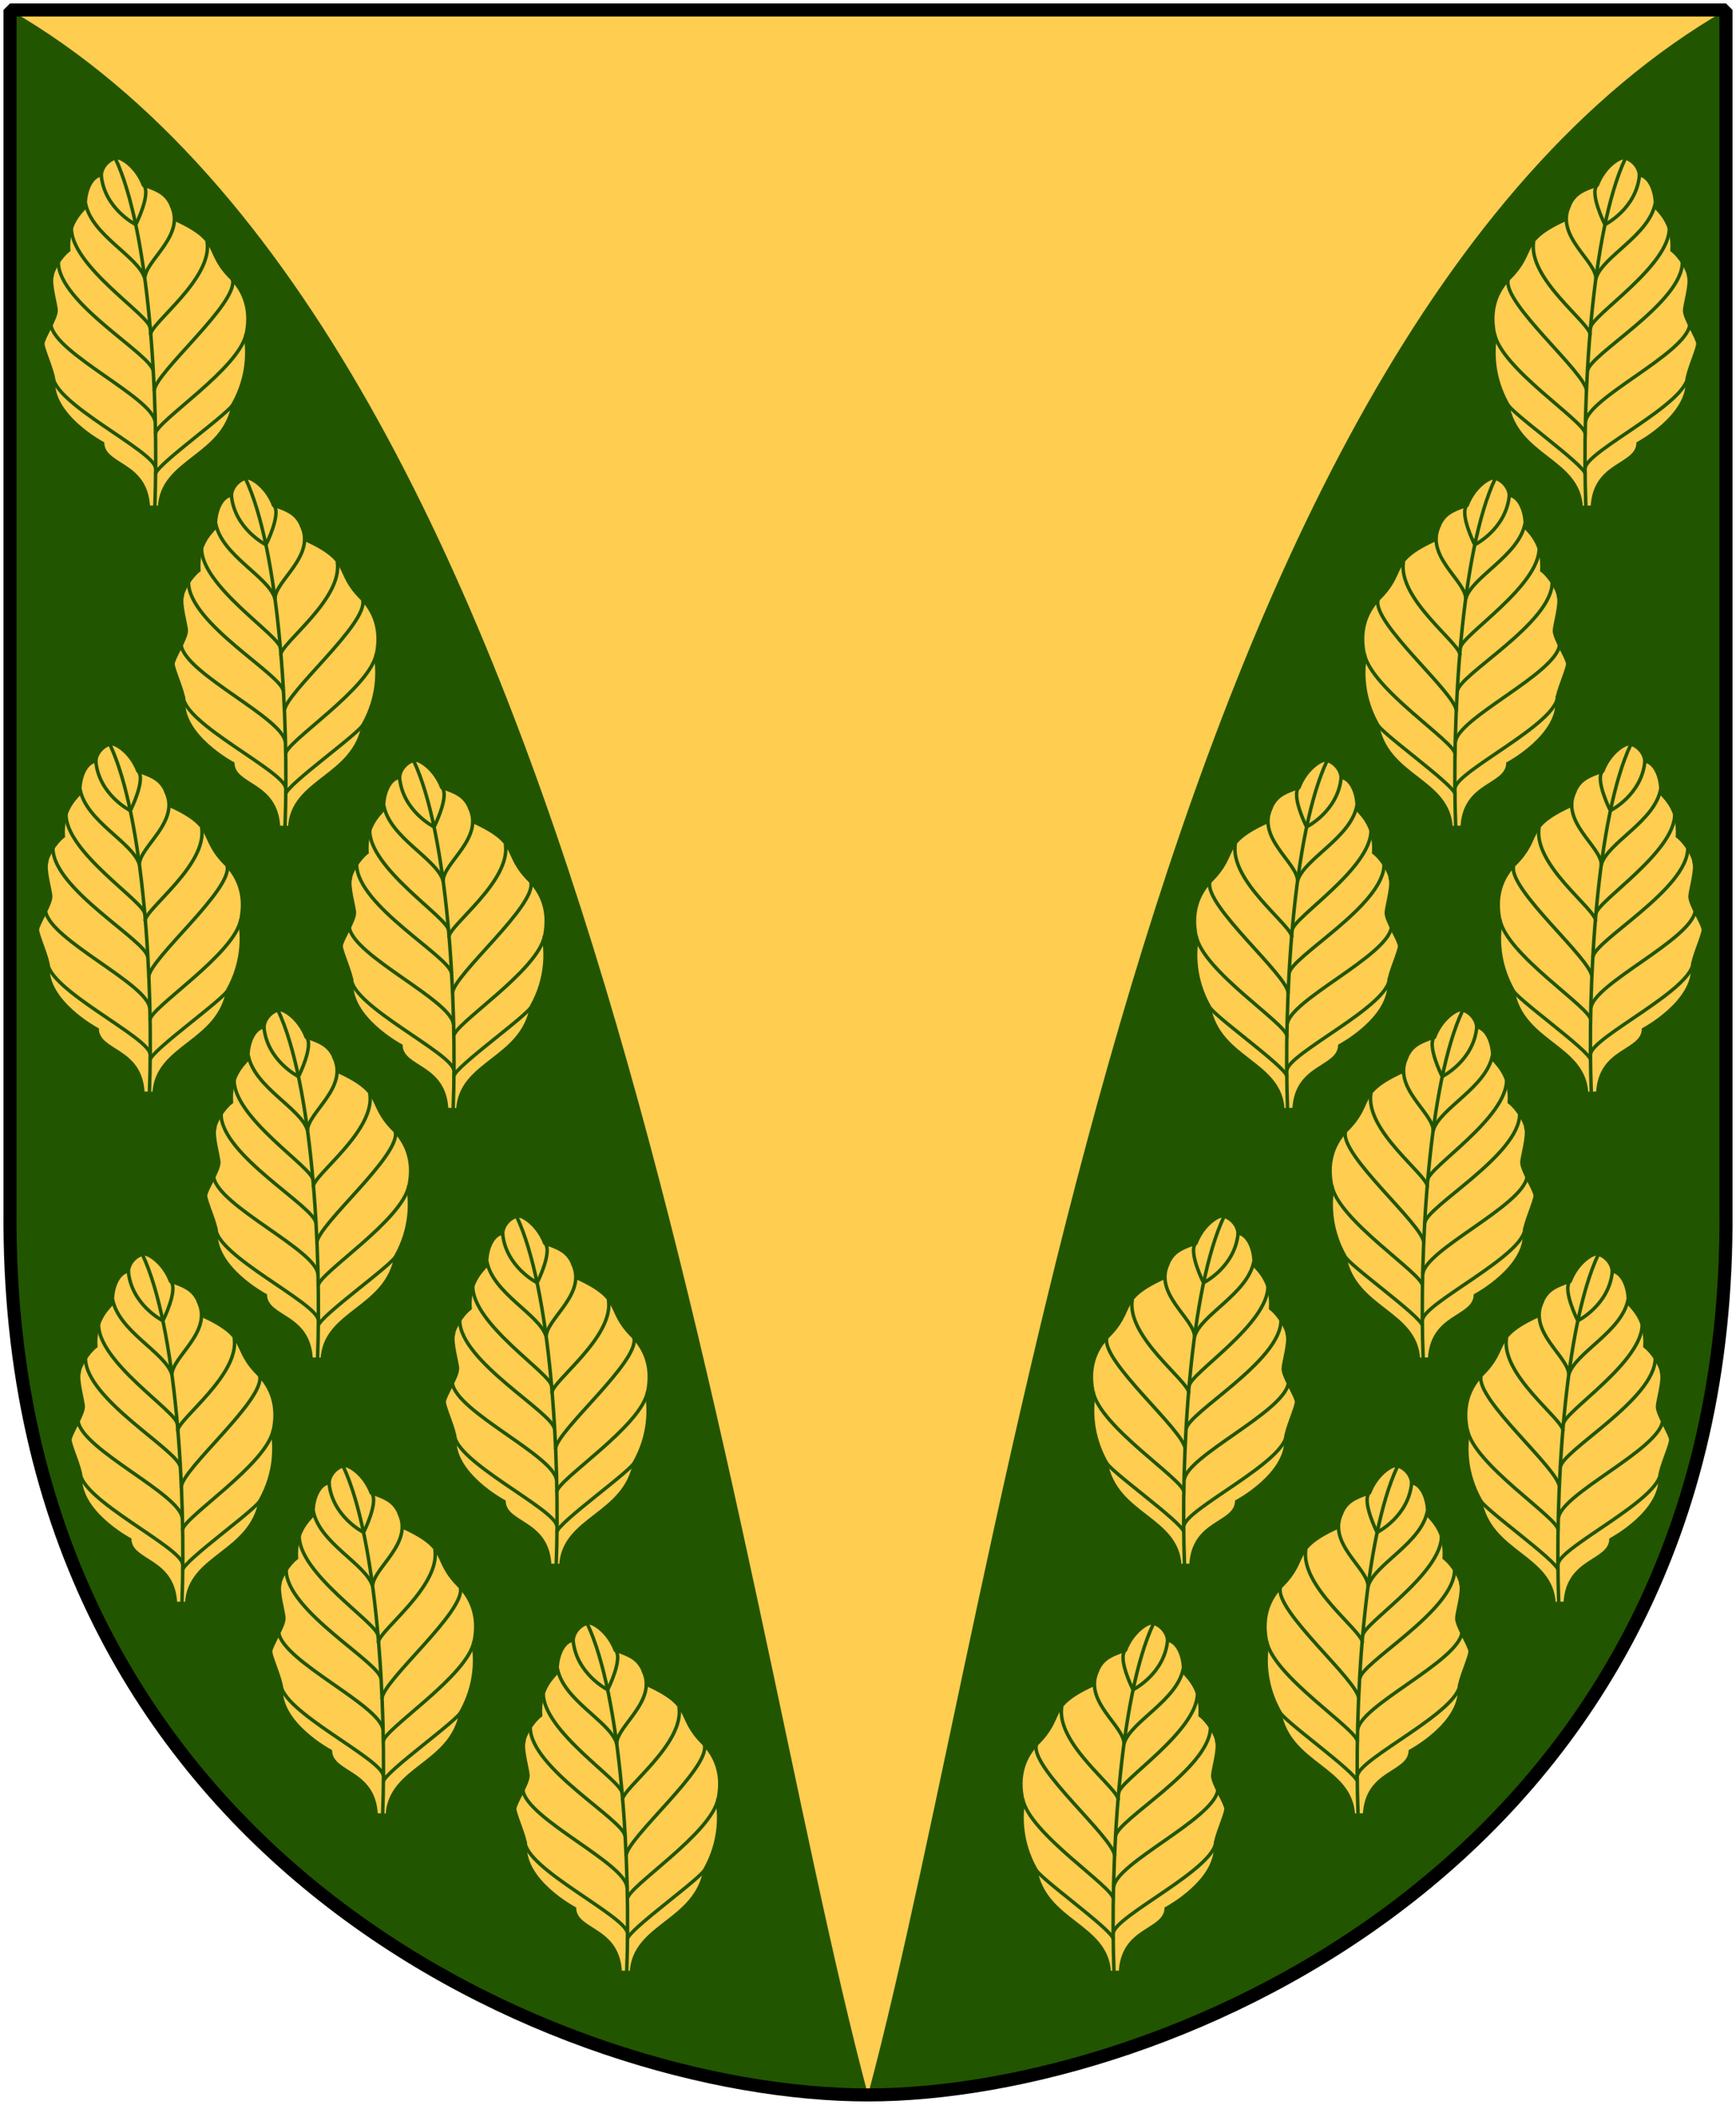<?xml version="1.0" encoding="UTF-8" standalone="no"?>
<!-- Created with Inkscape (http://www.inkscape.org/) -->
<svg
   xmlns:dc="http://purl.org/dc/elements/1.1/"
   xmlns:cc="http://web.resource.org/cc/"
   xmlns:rdf="http://www.w3.org/1999/02/22-rdf-syntax-ns#"
   xmlns:svg="http://www.w3.org/2000/svg"
   xmlns="http://www.w3.org/2000/svg"
   xmlns:xlink="http://www.w3.org/1999/xlink"
   version="1.0"
   width="251"
   height="304.2"
   id="svg4166">
  <defs
     id="defs4168" />
  <path
     d="M 249.551,1.44 L 125.5,1.44 L 1.45,1.44 L 1.45,174.936 C 0.682,268.657 81.739,302.756 125.5,302.756 C 168.494,302.756 250.318,268.657 249.551,174.936 L 249.551,1.44 z "
     style="fill:#225500;stroke:none"
     id="Shield" />
  <path
     d="M 249.551,1.44 C 249.551,1.44 1.45,1.44 1.45,1.44 C 85.28,49.839 105.625,228.582 125.5,302.756 C 145.333,228.738 165.772,49.809 249.551,1.44 z "
     style="fill:#ffcd50"
     id="Spets" />
  <g
     id="Leaves-Right">
    <g
       transform="matrix(0.251,0,0,0.251,111.067,100.434)"
       style="fill:none;stroke:#225500;stroke-width:2px;display:inline"
       id="Fagus-leaf">
      <path
         d="M 220.892,534.282 C 224.751,534.668 229.686,538.796 230.072,544.199 C 235.86,544.97 239.644,553.692 239.258,562.591 C 243.117,566.836 249.662,573.286 248.83,587.551 C 253.461,591.024 258.375,599.237 258.375,602.348 C 259.918,606.593 256.08,619.15 256.08,622.237 C 256.08,626.868 263.729,638.273 263.729,641.36 C 263.729,644.448 257.61,657.769 257.61,662.014 C 259.153,682.852 229.307,698.731 229.307,698.731 C 228.535,712.238 204.105,709.635 202.947,735.49 C 202.947,735.49 196.484,735.604 196.484,735.604 C 195.133,707.916 159.299,706.886 153.99,676.007 C 145.208,660.178 145.727,645.758 146.849,637.982 C 146.164,633.144 141.716,617.992 154.74,603.987 C 170.935,588.184 159.56,582.657 186.895,570.036 C 190.55,555.987 194.022,554.073 205.839,549.911 C 209.888,539.436 218.191,534.282 220.892,534.282 z "
         style="fill:#ffcd50"
         id="path2231" />
      <path
         d="M 221.977,534.623 C 202.297,576.3 196.847,672.58 199.209,735.481"
         id="path2251" />
      <path
         d="M 230.081,544.27 C 228.344,563.565 210.4,572.634 210.4,572.634"
         id="path2253" />
      <path
         d="M 239.149,560.478 C 235.676,579.001 208.857,590.964 204.998,603.698"
         id="path2255" />
      <path
         d="M 247.253,574.37 C 248.025,596.366 201.911,625.308 201.911,632.254"
         id="path2257" />
      <path
         d="M 254.778,594.437 C 254.778,617.976 200.56,647.883 200.174,657.144"
         id="path2259" />
      <path
         d="M 259.023,630.711 C 256.322,647.304 200.174,672.58 199.016,686.472"
         id="path2261" />
      <path
         d="M 257.865,659.846 C 258.058,675.667 199.595,703.066 198.824,712.906"
         id="path2263" />
      <path
         d="M 205.577,550.059 C 201.332,555.075 210.014,572.441 210.014,572.441"
         id="path2265" />
      <path
         d="M 189.948,561.25 C 180.879,579.194 205.191,593.472 204.998,604.084"
         id="path2267" />
      <path
         d="M 169.11,582.474 C 165.637,604.084 201.718,629.36 201.718,636.306"
         id="path2269" />
      <path
         d="M 154.446,604.47 C 150.973,617.976 199.209,658.109 199.595,668.528"
         id="path2271" />
      <path
         d="M 146.535,635.341 C 150.008,655.408 198.824,686.279 198.824,693.225"
         id="path2273" />
      <path
         d="M 154.06,675.86 C 154.06,679.719 198.438,710.977 198.824,716.379"
         id="path2275" />
    </g>
    <use
       transform="translate(35.29,-22.743)"
       id="Leaf-2"
       x="0"
       y="0"
       width="251"
       height="304.2"
       xlink:href="#Fagus-leaf" />
    <use
       transform="translate(10.195,-58.817)"
       id="Leaf-3"
       x="0"
       y="0"
       width="251"
       height="304.2"
       xlink:href="#Fagus-leaf" />
    <use
       transform="translate(64.307,-53.327)"
       id="Leaf-4"
       x="0"
       y="0"
       width="251"
       height="304.2"
       xlink:href="#Fagus-leaf" />
    <use
       transform="translate(44.701,-88.618)"
       id="Leaf-5"
       x="0"
       y="0"
       width="251"
       height="304.2"
       xlink:href="#Fagus-leaf" />
    <use
       transform="translate(25.095,-124.692)"
       id="Leaf-6"
       x="0"
       y="0"
       width="251"
       height="304.2"
       xlink:href="#Fagus-leaf" />
    <use
       transform="translate(69.012,-127.045)"
       id="Leaf-7"
       x="0"
       y="0"
       width="251"
       height="304.2"
       xlink:href="#Fagus-leaf" />
    <use
       transform="translate(49.406,-165.471)"
       id="Leaf-8"
       x="0"
       y="0"
       width="251"
       height="304.2"
       xlink:href="#Fagus-leaf" />
    <use
       transform="translate(68.228,-211.741)"
       id="Leaf-9"
       x="0"
       y="0"
       width="251"
       height="304.2"
       xlink:href="#Fagus-leaf" />
  </g>
  <use
     transform="matrix(-1,0,0,1,251.681,0)"
     id="Leaves-Left"
     x="0"
     y="0"
     width="251"
     height="304.2"
     xlink:href="#Leaves-Right" />
  <path
     d="M 249.551,1.44 L 125.5,1.44 L 1.45,1.44 L 1.45,174.936 C 0.682,268.657 81.739,302.756 125.5,302.756 C 168.494,302.756 250.318,268.657 249.551,174.936 L 249.551,1.44 z "
     style="fill:none;fill-opacity:0;stroke:#000000;stroke-width:1.888;stroke-linejoin:bevel"
     id="Frame" />
</svg>
